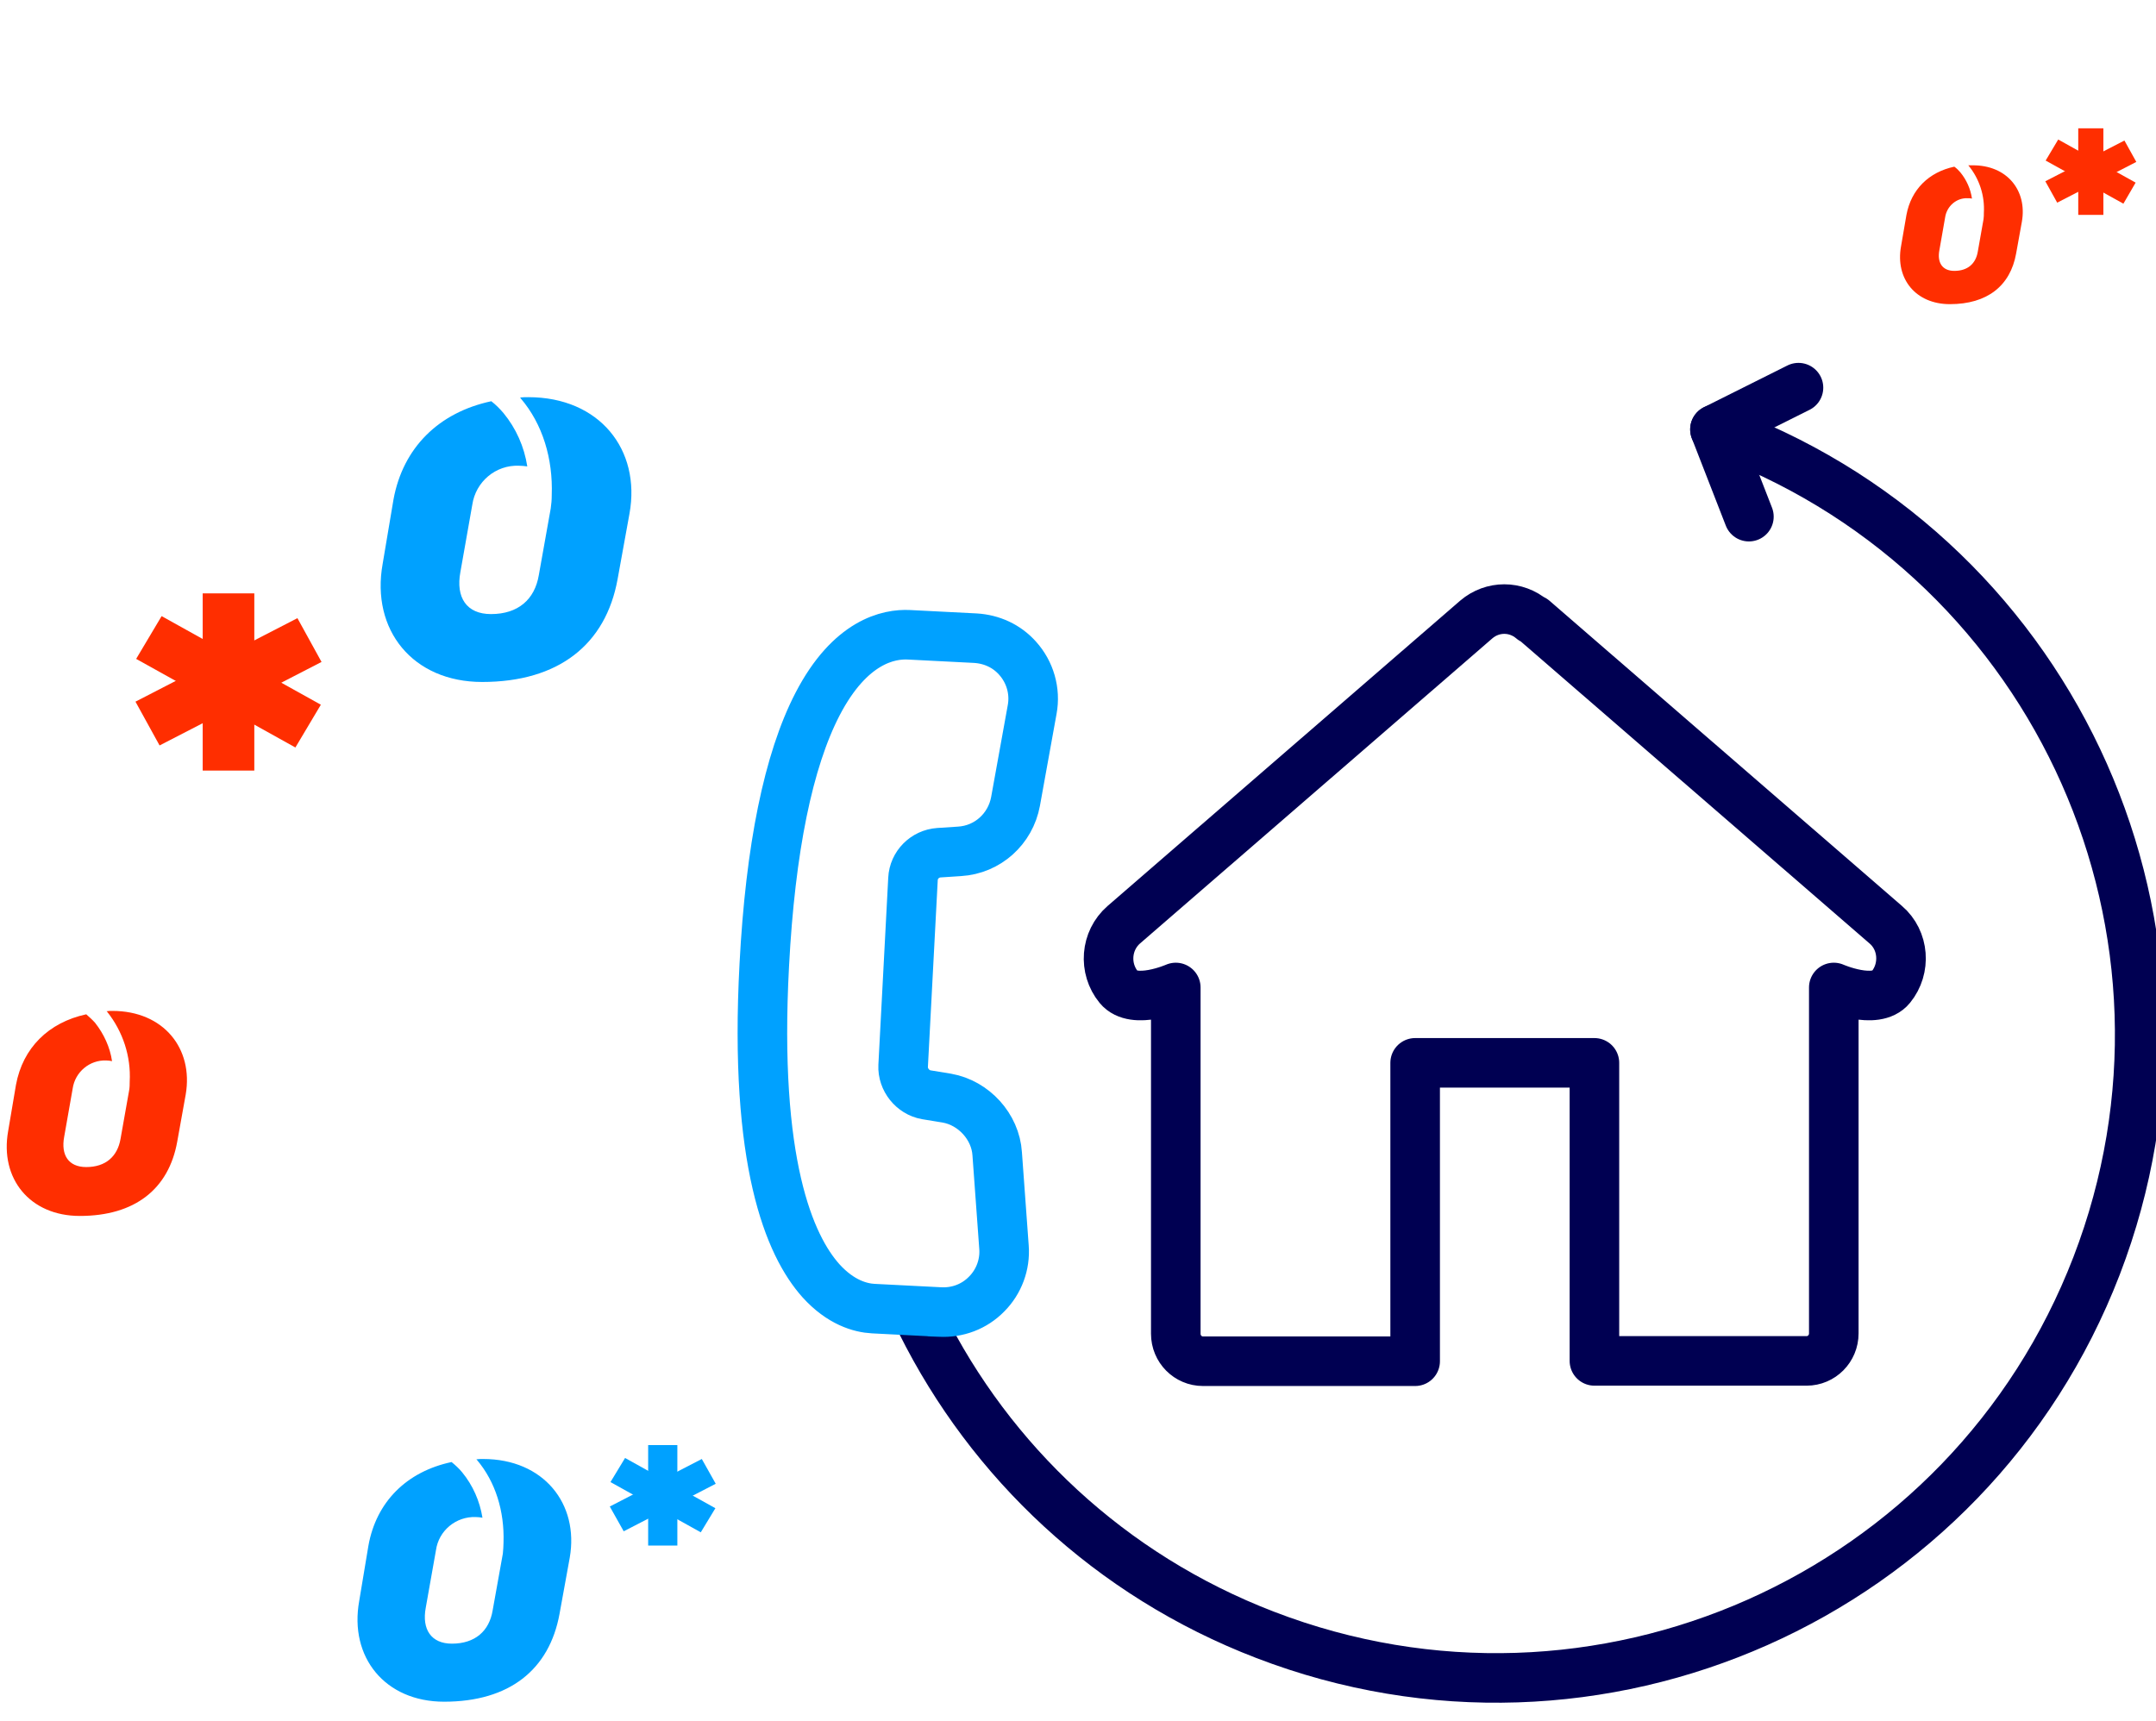 <?xml version="1.0" encoding="utf-8"?>
<!-- Generator: Adobe Illustrator 22.0.1, SVG Export Plug-In . SVG Version: 6.00 Build 0)  -->
<svg version="1.1" id="Layer_1" xmlns="http://www.w3.org/2000/svg" xmlns:xlink="http://www.w3.org/1999/xlink" x="0px" y="0px"
	 viewBox="0 0 635 507.1" style="enable-background:new 0 0 635 507.1;" xml:space="preserve">
<style type="text/css">
	.st0{fill:none;stroke:#000052;stroke-width:14.6;stroke-linecap:round;stroke-linejoin:round;}
	.st1{fill:none;stroke:#00A1FF;stroke-width:14.6;stroke-linecap:round;stroke-miterlimit:10;}
	.st2{fill:#FFFFFF;stroke:#000052;stroke-width:14.6;stroke-linecap:round;stroke-linejoin:round;}
	.st3{fill:#FFFFFF;stroke:#FF2E00;stroke-width:14.6;stroke-linecap:round;stroke-linejoin:round;}
	.st4{fill:none;stroke:#FF2E00;stroke-width:14.6;stroke-linecap:round;stroke-linejoin:round;}
	.st5{fill:none;stroke:#00A1FF;stroke-width:14.6;stroke-miterlimit:10;}
	.st6{fill:#FF2E00;}
	.st7{fill:#00A1FF;}
	
		.st8{fill-rule:evenodd;clip-rule:evenodd;fill:none;stroke:#000052;stroke-width:14.6;stroke-linecap:round;stroke-linejoin:round;}
</style>
<g>
	<g>
		<g>
			<g>
				<g>
					<path class="st0" d="M508.8,128c97.6,37.6,146.3,147.2,108.7,244.9c-37.6,97.6-147.2,146.3-244.9,108.7
						c-45.8-17.6-80.9-51.2-101.2-91.9"/>
				</g>
			</g>
			<g>
				<g>
					<line class="st0" x1="515.1" y1="152.2" x2="505.1" y2="126.5"/>
					<line class="st0" x1="505.1" y1="126.5" x2="529.7" y2="114.2"/>
				</g>
			</g>
		</g>
	</g>
	<g>
		<path class="st0" d="M451.6,182.5l103.8,89.9c5.4,4.6,6,12.9,1.5,18.4c-4.5,5.5-16.8,0.1-16.8,0.1v101.9c0,4.5-3.6,8.1-8,8.1
			h-62.5v-87.8h-52.8V401h-62.5c-4.4,0-8-3.6-8-8.1V290.9c0,0-12.3,5.4-16.8-0.1c-4.5-5.5-3.9-13.7,1.5-18.4l103.8-89.9
			c4.8-4.1,11.7-4.1,16.5,0H451.6z"/>
	</g>
	<g>
		<g>
			<path class="st1" d="M276.8,386.5l-19.6-1c-3.8-0.2-9.6-1.8-15.4-8.2c0,0,0,0,0,0c-9.3-10.4-19.8-34.9-16.7-93
				c1.8-34.4,7.1-60.3,15.7-76.9c9.6-18.5,21-20.7,26.9-20.4l19.6,1c4.8,0.3,9.2,2.3,12.4,5.9c3.7,4.1,5.3,9.7,4.3,15.1l-4.9,27.1
				c-1.5,8.1-8.2,14.2-16.5,14.7l-6.1,0.4c-4.1,0.3-7.4,3.6-7.6,7.7L266,314c-0.2,4,2.8,7.8,6.8,8.5l6.1,1
				c7.9,1.4,14.3,8.4,14.8,16.4l2,27.5c0.4,5.1-1.5,10.2-5.1,13.8C287,384.9,282,386.8,276.8,386.5l-2.7-0.1"/>
		</g>
	</g>
</g>
<path class="st6" d="M33.1,297.8c-0.6,0-1.2,0-1.7,0.1l0.2,0.2c4.6,5.8,7,13.1,6.6,20.5l0,0c0,0.9,0,1.8-0.2,2.8l-2.5,14.1
	c-0.9,5.2-4.4,8.3-10.1,8.3c-5.2,0-7.5-3.5-6.5-8.9l2.5-14.2c0.7-4.9,5-8.5,9.9-8.3c0.6,0,1.2,0.1,1.7,0.2c-0.6-4.1-2.4-8-5-11.3
	c-0.8-0.9-1.7-1.7-2.6-2.5c-11.1,2.4-18.7,9.9-20.7,20.8l-2.3,13.6c-2.5,14,6.4,25,21.1,25c16.2,0,26.2-7.9,28.7-21.9l2.5-13.9
	C57,308.9,48.2,297.8,33.1,297.8"/>
<g>
	<rect x="190.9" y="425.7" class="st7" width="8.6" height="29.6"/>
	<polygon class="st7" points="179.8,436.6 206.4,451.4 210.7,444.3 184.1,429.5 	"/>
	<polygon class="st7" points="179.6,443.8 183.7,451.1 210.8,437.1 206.7,429.8 	"/>
	<path class="st7" d="M142.3,429.8c-0.7,0-1.4,0-2,0.1l0.2,0.2c5.4,6.4,8.1,15,7.8,24.3l0,0c0,1.1-0.1,2.2-0.2,3.3l-3,16.7
		c-1,6.1-5.2,9.8-12,9.8c-6.1,0-8.9-4.2-7.7-10.6l3-16.9c0.8-5.8,5.9-10,11.7-9.8c0.7,0,1.4,0.1,2,0.2c-0.8-4.9-2.8-9.5-6-13.4
		c-0.9-1.1-2-2.1-3.1-3c-13.2,2.8-22.2,11.7-24.5,24.7l-2.7,16.2c-3,16.6,7.6,29.7,25,29.7c19.2,0,31-9.4,34-25.9l3-16.5
		C170.6,443,160.1,429.8,142.3,429.8"/>
</g>
<g>
	<rect x="612.1" y="37.8" class="st6" width="7.4" height="25.5"/>
	<polygon class="st6" points="602.5,47.3 625.4,60 629,53.8 606.2,41.1 	"/>
	<polygon class="st6" points="602.4,53.4 605.9,59.7 629.2,47.7 625.7,41.4 	"/>
	<path class="st6" d="M580.9,48.7c-0.4,0-0.8,0-1.2,0l0.1,0.1c3.2,3.9,4.8,8.9,4.5,13.9l0,0c0,0.6,0,1.3-0.1,1.9l-1.7,9.6
		c-0.6,3.5-3,5.6-6.9,5.6c-3.5,0-5.1-2.4-4.4-6.1l1.7-9.7c0.5-3.3,3.4-5.8,6.7-5.6c0.4,0,0.8,0,1.2,0.1c-0.4-2.8-1.6-5.5-3.4-7.7
		c-0.5-0.6-1.1-1.2-1.8-1.7c-7.5,1.6-12.7,6.7-14.1,14.2l-1.6,9.3c-1.7,9.5,4.3,17,14.4,17c11,0,17.8-5.4,19.5-14.9l1.7-9.4
		C597.1,56.2,591.2,48.6,580.9,48.7"/>
</g>
<g>
	<rect x="59.7" y="174.8" class="st6" width="15.2" height="52.2"/>
	<polygon class="st6" points="40.1,194.1 87,220.2 94.5,207.6 47.6,181.5 	"/>
	<polygon class="st6" points="39.9,206.7 47,219.6 94.7,195 87.6,182.1 	"/>
	<path class="st7" d="M155.6,117c-0.8,0-1.6,0-2.4,0.1l0.2,0.3c6.4,7.5,9.5,17.7,9.1,28.5l0,0c0,1.3-0.1,2.6-0.3,3.9l-3.5,19.6
		c-1.2,7.2-6.1,11.5-14.1,11.5c-7.2,0-10.4-4.9-9-12.4l3.5-19.8c1-6.8,6.9-11.8,13.8-11.5c0.8,0,1.6,0.1,2.4,0.2
		c-0.9-5.8-3.3-11.2-7-15.7c-1.1-1.3-2.3-2.5-3.6-3.5c-15.5,3.3-26,13.7-28.8,28.9l-3.2,19c-3.5,19.5,8.9,34.8,29.3,34.8
		c22.5,0,36.4-11,39.9-30.3l3.5-19.3C188.8,132.5,176.6,117,155.6,117"/>
</g>
</svg>
